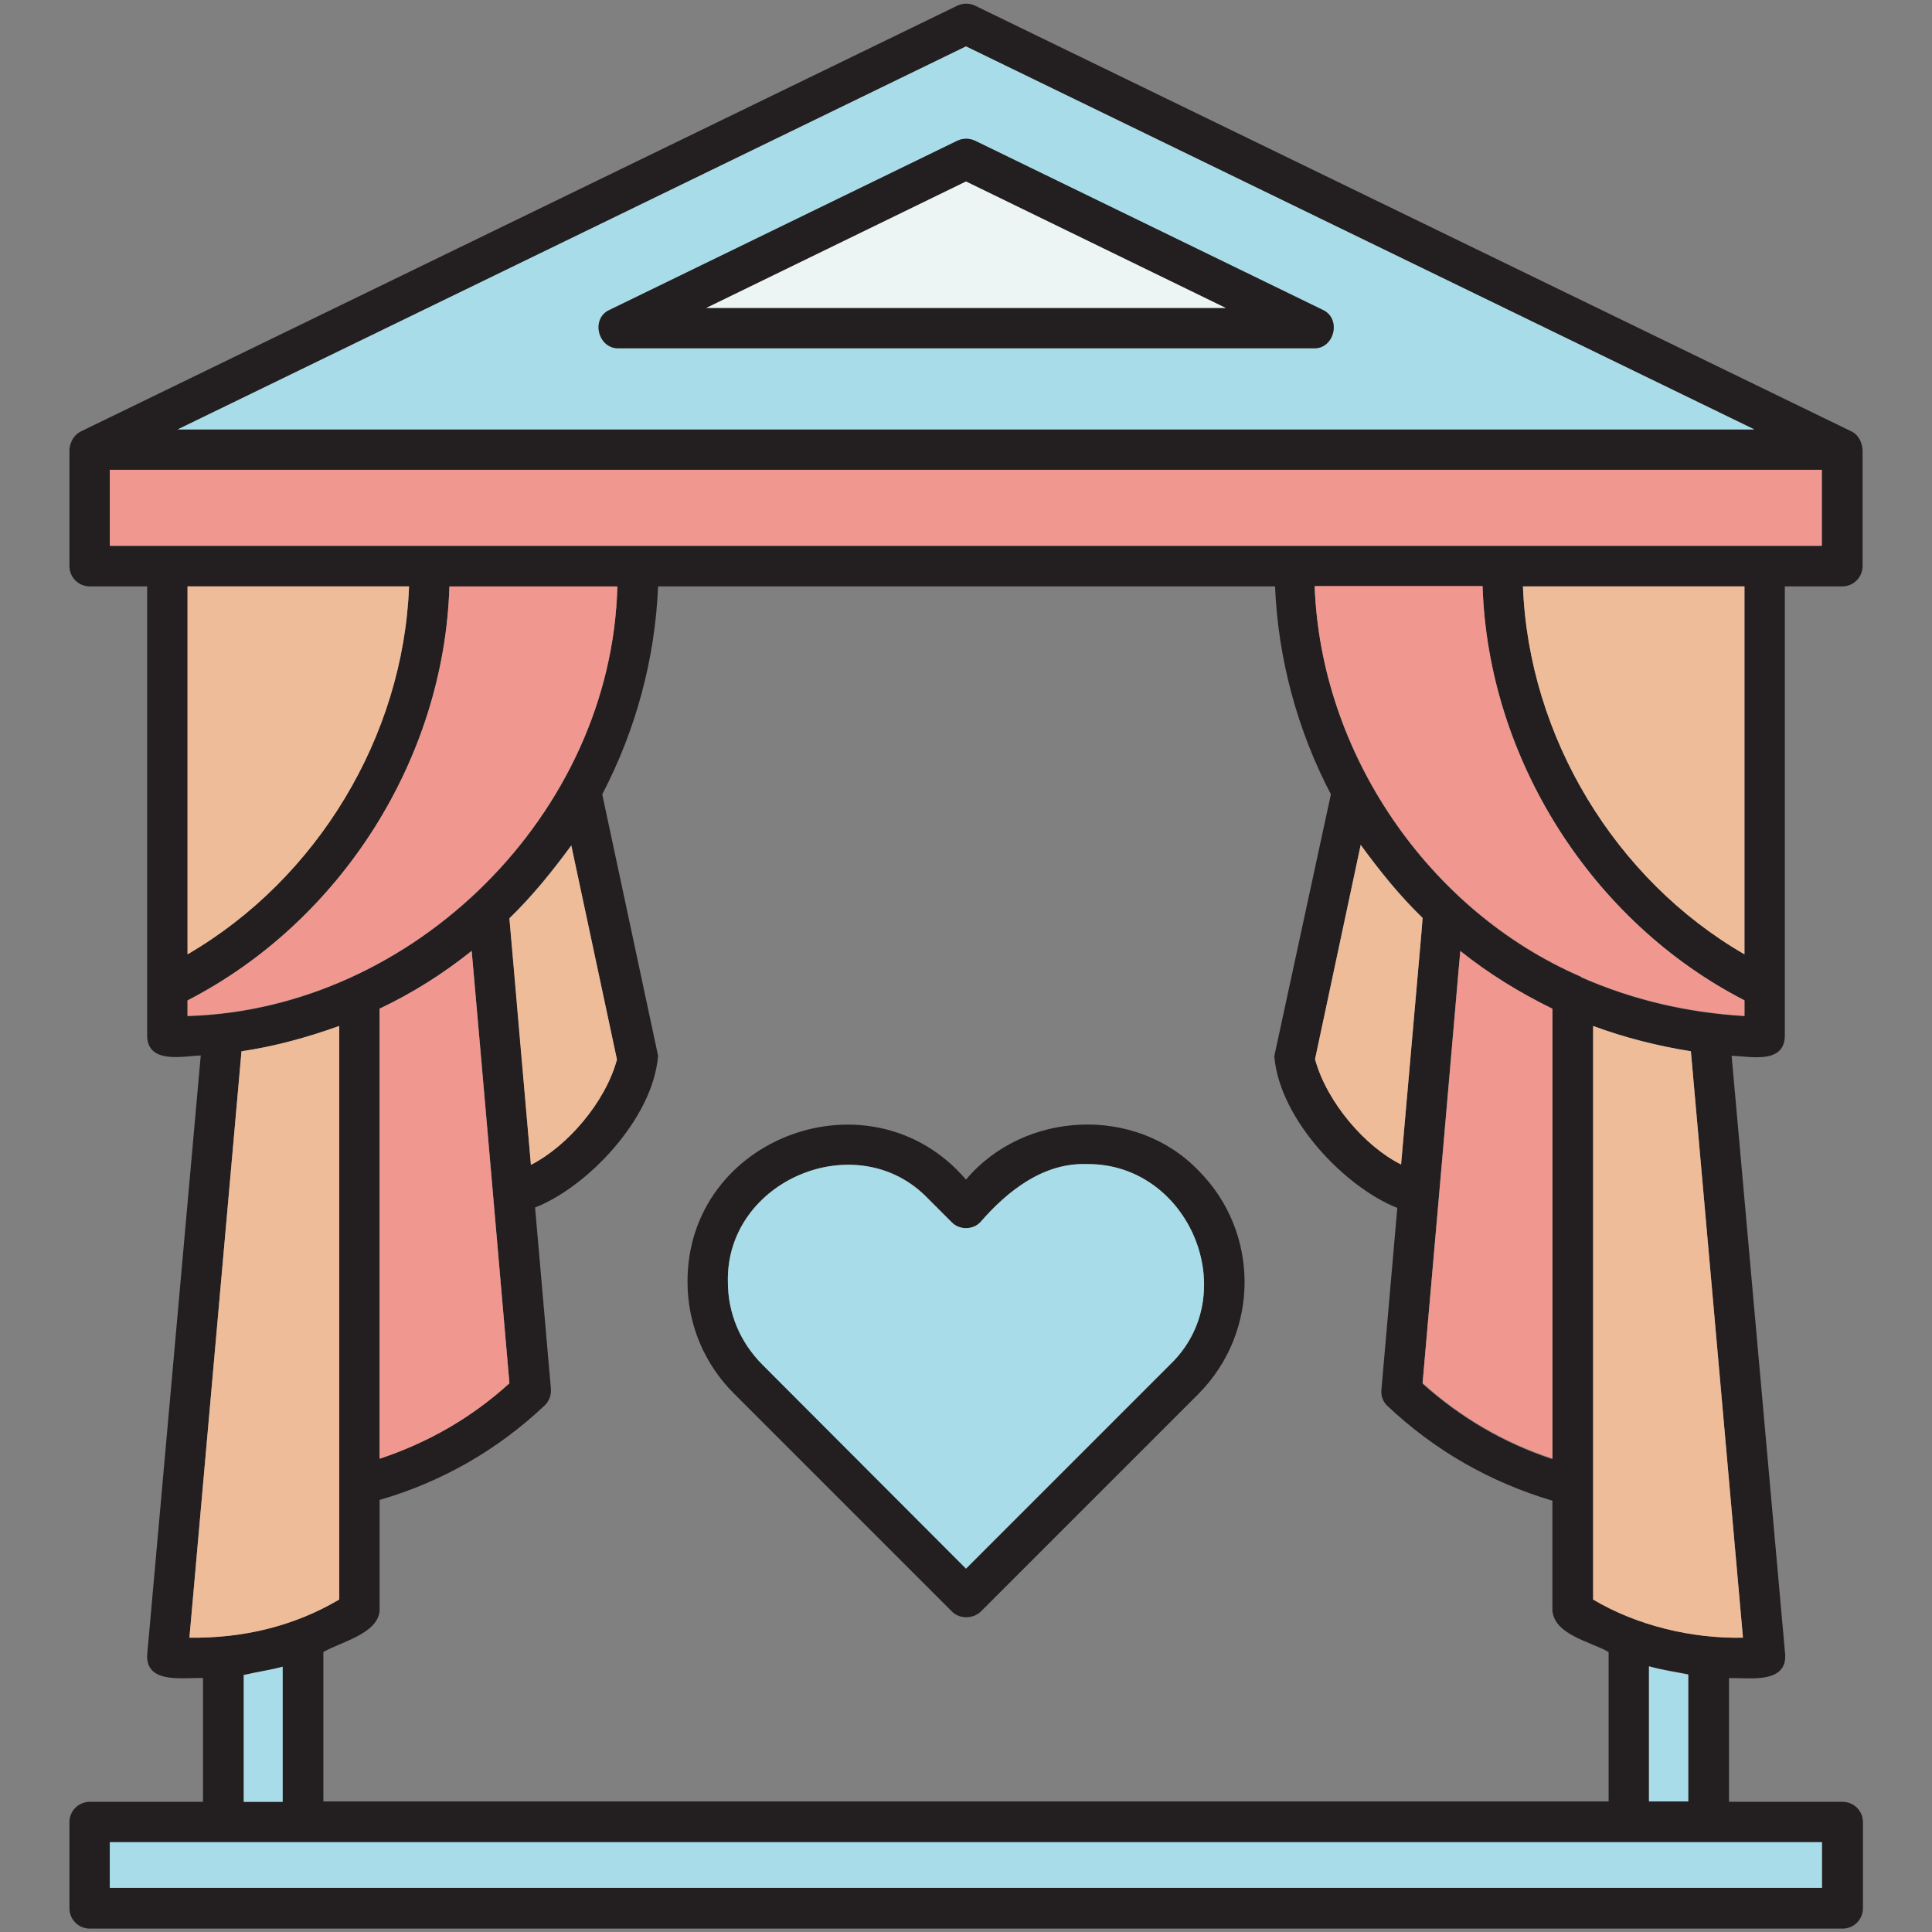<svg id="Layer_1" enable-background="new 0 0 512 512" viewBox="0 0 512 512" xmlns="http://www.w3.org/2000/svg"><rect x="0" y="0" width="512" height="512" fill="#808080" stroke="none"/><g><g><path d="m317.6 310.2c-16.6-17.3-46.2-15.9-61.6 2.4-25.1-29.3-73.9-11.4-73.8 27.1 0 11.2 4.4 21.7 12.3 29.6l57.7 57.7c2 2.1 5.6 2.1 7.7.1 0 0 57.7-57.7 57.7-57.7 16.3-16.4 16.3-42.9 0-59.2zm-7.6 51.5-54 54-53.9-54c-5.9-5.9-9.2-13.6-9.2-22-.6-27 34.4-41.6 53.1-22 0 0 6.2 6.2 6.2 6.2 2 2.1 5.6 2.1 7.6 0 7.2-8.3 16.7-15.8 28.2-15.4 27.1-.3 41.7 34.4 22 53.2z" fill="#231f20"/></g><g><path d="m473 274.7v-119.3h15.2c3 0 5.4-2.4 5.4-5.4v-30.9c-.2-2-1.1-3.9-3-4.8 0 0-232.2-112.8-232.2-112.8-1.5-.7-3.2-.7-4.7 0l-232.2 112.8c-1.9.9-2.9 2.8-3.1 4.8v30.9c0 3 2.4 5.4 5.4 5.4h15.2v119.3c.3 7.3 9.5 5.2 14.2 5l-14.2 158.9c-.3 7.8 9.7 5.9 14.8 6.1v32.8h-30c-3 0-5.4 2.4-5.4 5.4v22.8c0 3 2.4 5.4 5.4 5.4h464.5c3 0 5.4-2.4 5.4-5.4v-22.8c0-3-2.4-5.4-5.4-5.4h-30.1v-32.8c5.3-.1 15.2 1.6 14.9-6.1 0 0-14.2-158.8-14.2-158.8 4.8.1 13.8 2.3 14.1-5.1zm-217-262.4 208.9 101.5h-417.8zm-226.9 132.4v-20.1h453.7v20.1zm347.6 102.4-5.4 61.5c-9.5-4.7-19.7-16.5-22.8-27.9 0 0 12.1-56.8 12.1-56.8 5 6.8 10.3 13.4 16.4 19.3zm4.6 70.1 5.3-60.9.4-4.1c7.5 6 15.7 11.1 24.4 15.3v119.2c-12.8-4.2-24.4-11-34.4-20zm-43.6-37.3c1.4 16.9 19 34.9 32.6 40.2l-4.2 48.1c-.2 1.7.4 3.3 1.6 4.4 12.5 11.8 27.2 20.2 43.7 25.1v29.2c.7 6.4 10 8.1 14.9 10.9v39.6h-340.6v-39.6c4.4-2.6 14.5-4.8 14.9-11v-29.3c16.5-4.8 31.2-13.2 43.7-25 1.2-1.1 1.8-2.7 1.7-4.4l-4.2-48.1c13.6-5.3 31.2-23.3 32.6-40.2 0 0-14.8-69.3-14.8-69.3 8.9-17 14-35.9 14.8-55.1h163.5c.8 19.2 5.9 38.1 14.8 55.1zm-237.1 106.6v-119.2c8.7-4.1 16.9-9.3 24.4-15.3 2.9 32.2 7.2 82.1 10 114.5-10 9.1-21.5 15.8-34.4 20zm34.4-143.2c6.1-5.9 11.4-12.5 16.4-19.3l12.1 56.8c-3.1 11.4-13.2 23-22.8 27.9-1.2-14.5-4.4-51.4-5.7-65.4zm-26.6-87.9c-1.5 39.7-24.3 77.5-58.7 97.5v-97.5zm-58.7 113.9v-4.1c40.6-20.9 68-64 69.4-109.7h44.5c-1.5 60-53.9 112.1-113.9 113.8zm.5 164.7 13.8-155.4c8.8-1.3 17.5-3.7 25.8-6.7v152c-12 7.1-25.6 10.3-39.6 10.1zm24.7 7.7v35.8h-10.3v-33.6c3.4-.8 7-1.3 10.3-2.2zm408 46.5v12.1h-453.8v-12.1zm-45.9-10.8v-35.8c3.4.9 6.9 1.4 10.4 2.1v33.6h-10.4zm24.9-43.4c-13.5.3-28.1-3.2-39.7-10.1v-152c8.4 3.1 17.1 5.3 25.9 6.7zm.4-164.7c-15-.9-29.5-4.2-43.3-10.3 0 0 0 0 0-.1-40.5-17.5-69-59.3-70.6-103.5h44.5c1.5 45.6 28.9 88.9 69.4 109.7zm0-16.4c-34.3-19.8-57.2-57.7-58.7-97.5h58.7z" fill="#231f20"/></g><g><path d="m74.9 441.7v35.8h-10.3v-33.6c3.4-.8 7-1.3 10.3-2.2z" fill="#a7dce8"/></g><g><path d="m447.4 443.8v33.6h-10.4v-35.8c3.4 1 6.9 1.5 10.4 2.2z" fill="#a7dce8"/></g><g><path d="m256 12.3-208.9 101.5h417.8zm92.1 80h-184.2c-5.5.1-7.4-8-2.3-10.2 0 0 92.1-44.8 92.1-44.8 1.4-.7 3.2-.7 4.7 0l92.1 44.8c5.1 2.3 3.2 10.4-2.4 10.2z" fill="#a7dce8"/></g><g><path d="m310 361.7-54 54-53.9-54c-5.9-5.9-9.2-13.6-9.2-22-.6-27 34.4-41.6 53.1-22 0 0 6.2 6.2 6.2 6.2 2 2.1 5.6 2.1 7.6 0 7.2-8.3 16.7-15.8 28.2-15.4 27.1-.3 41.7 34.4 22 53.2z" fill="#a7dce8"/></g><g><path d="m29.1 124.5h453.7v20.1h-453.7z" fill="#f09890"/></g><g><path d="m29.1 488.2h453.7v12.1h-453.7z" fill="#a7dce8"/></g><g><path d="m462.3 265.1v4.1c-15-.9-29.5-4.2-43.3-10.3 0 0 0 0 0-.1-40.5-17.5-69-59.3-70.6-103.5h44.5c1.4 45.7 28.9 89 69.4 109.8z" fill="#f09890"/></g><g><path d="m163.6 155.4c-1.5 60.1-53.9 112.1-113.9 113.8v-4.1c40.6-20.9 68-64 69.4-109.7z" fill="#f09890"/></g><g><path d="m108.4 155.4c-1.5 39.7-24.3 77.5-58.7 97.5v-97.5z" fill="#efbc9a"/></g><g><path d="m462.3 155.4v97.5c-34.3-19.8-57.2-57.7-58.7-97.5z" fill="#efbc9a"/></g><g><path d="m461.9 434c-13.5.3-28.1-3.2-39.7-10.1v-152c8.4 3.1 17.1 5.3 25.9 6.7z" fill="#efbc9a"/></g><g><path d="m411.4 267.3v119.2c-12.8-4.2-24.4-11-34.4-20 2.6-29.1 7.5-85.2 10-114.5 7.5 6 15.8 11.1 24.4 15.3z" fill="#f09890"/></g><g><path d="m377 243.3-.3 3.8-5.4 61.5c-9.5-4.7-19.7-16.5-22.8-27.9 0 0 12.1-56.8 12.1-56.8 5 6.9 10.3 13.5 16.4 19.4z" fill="#efbc9a"/></g><g><path d="m163.5 280.8c-3.1 11.4-13.2 23-22.8 27.9-1.3-14.5-4.5-51.3-5.7-65.3 6.1-5.9 11.4-12.5 16.4-19.3z" fill="#efbc9a"/></g><g><path d="m135 366.6c-10 9.1-21.5 15.7-34.4 20v-119.3c8.7-4.1 16.9-9.3 24.4-15.3 2.8 32.3 7.2 82.2 10 114.6z" fill="#f09890"/></g><g><path d="m89.9 271.9v152c-12 7.1-25.6 10.3-39.7 10.1l13.8-155.4c8.9-1.3 17.5-3.7 25.9-6.7z" fill="#efbc9a"/></g><g><path d="m350.5 82.1-92.1-44.8c-1.5-.7-3.2-.7-4.7 0l-92.1 44.8c-5.1 2.2-3.2 10.3 2.3 10.2h184.3c5.4.2 7.4-7.9 2.3-10.2zm-163.3-.5 68.8-33.5 68.8 33.5z" fill="#231f20"/></g><g><path d="m324.8 81.6h-137.6l68.8-33.5z" fill="#edf4f4"/></g></g></svg>